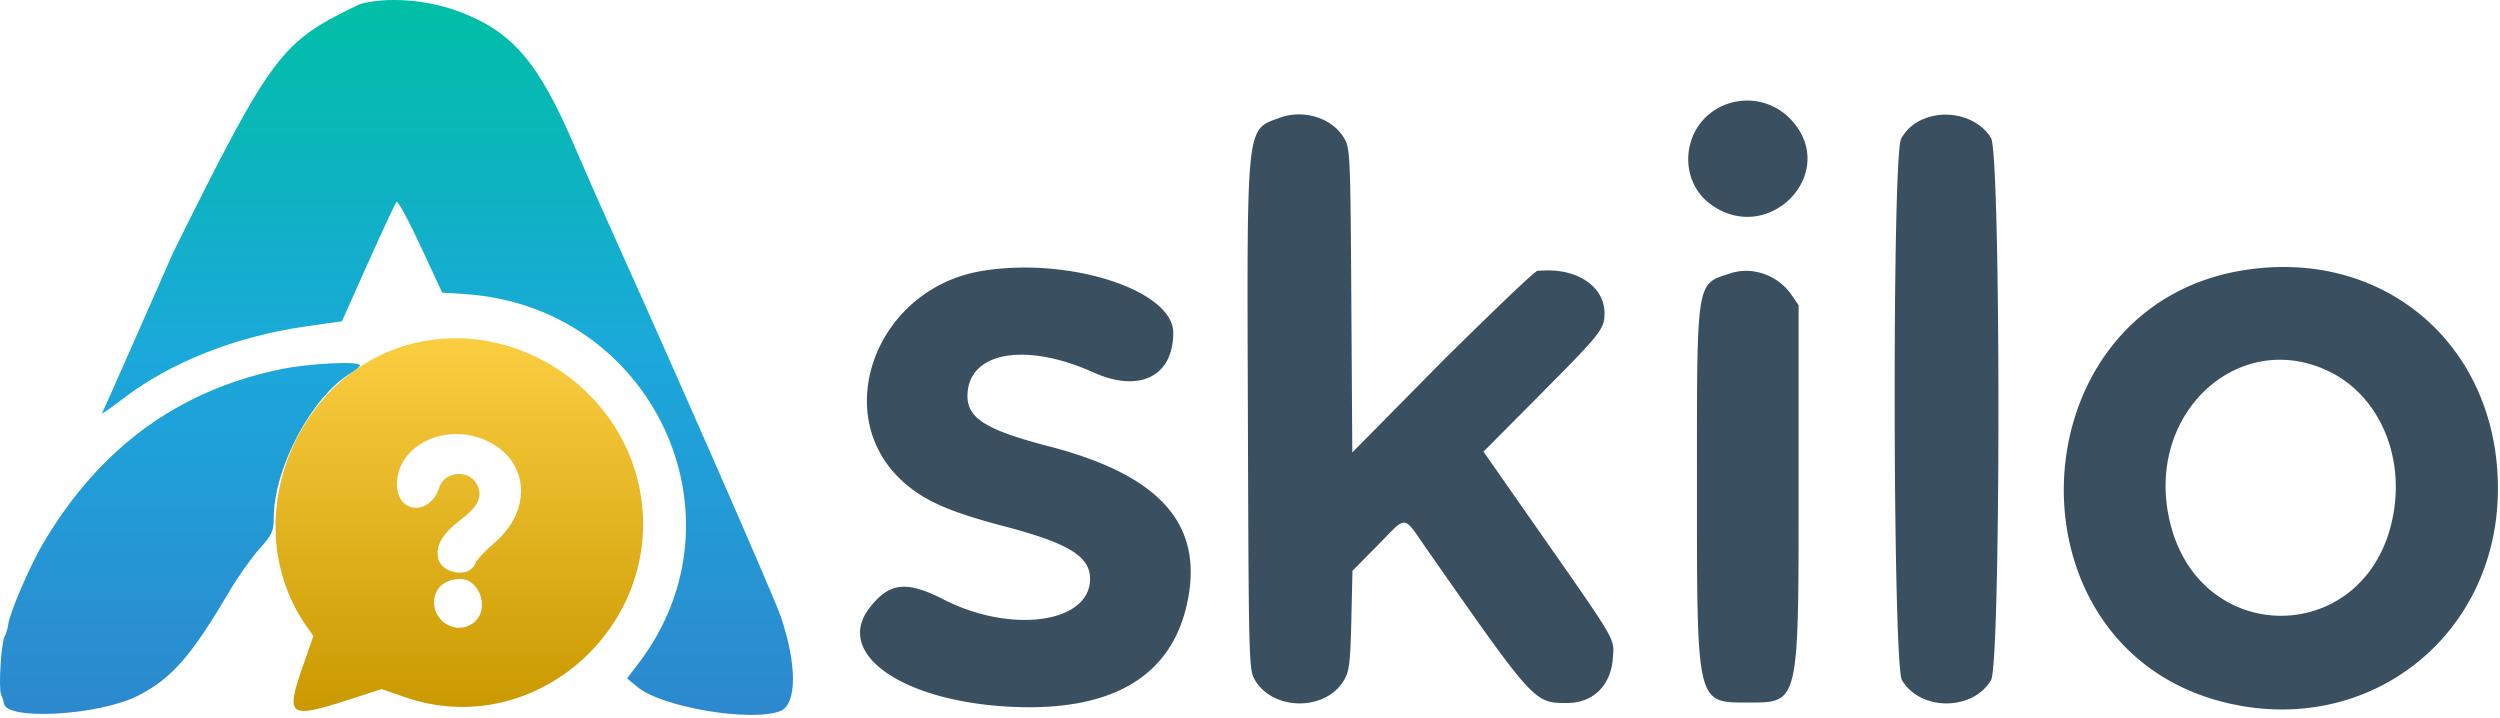 <svg xmlns="http://www.w3.org/2000/svg" width="317" height="91" fill="none" viewBox="0 0 317 91">
  <path fill="#3A5060" fill-rule="evenodd" d="M217.455 13.94c-4.217 2.674-4.566 8.916-.663 11.87 7.363 5.571 16.571-3.868 10.341-10.604a7.607 7.607 0 0 0-9.678-1.267Zm-55.211 1c-4.264 1.565-4.136.364-4.012 37.79.104 31.536.121 32.178.901 33.505 2.311 3.934 8.994 3.942 11.288.014.674-1.154.803-2.209.928-7.604l.146-6.263 3.179-3.223c3.852-3.906 3.133-3.973 6.32.586 13.592 19.446 13.532 19.38 17.666 19.397 3.335.014 5.602-2.197 5.852-5.709.181-2.534.554-1.889-9.024-15.599l-7.381-10.565 7.242-7.288c7.695-7.743 8.107-8.266 8.105-10.288-.004-3.084-2.966-5.36-7.03-5.402-.839-.009-.953.036-1.453.036-.5 0-12.098 11.493-12.098 11.493l-11.402 11.551-.121-19.252c-.117-18.545-.15-19.303-.916-20.606-1.504-2.56-5.124-3.698-8.19-2.573Zm82.725-.195c-1.8.44-3.111 1.398-3.908 2.855-1.155 2.115-1.058 66.658.104 68.635 2.315 3.942 8.984 3.942 11.3 0 1.249-2.125 1.249-66.597 0-68.722-1.349-2.297-4.565-3.484-7.496-2.768ZM124.549 34.35c-13.47 2.208-19.484 18.243-10.03 26.743 2.667 2.4 5.887 3.82 12.711 5.612 8.265 2.17 10.991 3.832 10.991 6.704 0 5.593-9.99 7-18.555 2.612-4.747-2.432-6.942-2.175-9.446 1.108-4.512 5.915 4.563 12.015 18.626 12.52 12.888.463 20.303-4.385 21.903-14.32 1.493-9.274-4.115-15.197-17.742-18.735-8.418-2.185-10.669-3.723-10.296-7.032.568-5.04 7.63-6.078 15.931-2.34 5.84 2.63 10.126.505 10.126-5.02 0-5.398-13.163-9.665-24.219-7.852Zm159.673-.04c-28.674 4.828-30.536 47.49-2.387 54.69 18.279 4.674 34.902-8.21 34.902-27.052 0-18.277-14.568-30.66-32.515-27.638Zm-64.785.338c-4.404 1.43-4.263.537-4.263 26.946 0 27.85-.085 27.488 6.445 27.488 6.533 0 6.446.375 6.446-27.587V38.708l-.879-1.29c-1.713-2.518-4.957-3.677-7.749-2.77Zm75.965 12.488c5.948 2.928 9.256 9.948 8.186 17.372-2.577 17.893-25.656 18.181-28.712.36-2.249-13.118 9.421-23.199 20.526-17.732Z" clip-rule="evenodd"/>
  <path fill="url(#a)" fill-rule="evenodd" d="M45.643.518c-9.961 4.81-10.932 5.81-23.655 31.434-4.863 11.064-8.936 20.27-9.052 20.457-.115.187 1.088-.653 2.675-1.867 6.045-4.624 14.283-7.882 23.127-9.146l4.619-.66 3.317-7.419c1.824-4.08 3.45-7.556 3.614-7.723.164-.167 1.532 2.355 3.04 5.604l2.743 5.908 2.822.18c23.785 1.523 36.332 28.145 22.07 46.828l-1.45 1.9 1.319 1.1c3.065 2.558 14.372 4.47 18.086 3.058 2.15-.817 2.177-5.885.062-12.057-.836-2.44-12.54-29.168-20.707-47.29-1.996-4.429-4.374-9.81-5.286-11.959C68.333 7.894 64.985 3.974 58.096 1.428c-4.022-1.486-9.05-1.853-12.453-.91Zm-9.961 46.283c-13.075 2.68-23.034 9.962-30.207 22.09-1.708 2.89-4.23 8.762-4.45 10.366-.071.516-.261 1.148-.422 1.405-.451.718-.815 6.595-.46 7.407.174.396.33.89.349 1.098.198 2.226 11.992 1.576 16.967-.935 4.282-2.162 6.789-5.019 11.62-13.242 1.05-1.788 2.746-4.19 3.768-5.336 1.67-1.874 1.859-2.276 1.864-3.976.02-6.379 4.87-15.47 9.814-18.39.615-.364 1.118-.799 1.118-.967 0-.56-6.392-.252-9.961.48Z" clip-rule="evenodd"/>
  <path fill="url(#b)" fill-rule="evenodd" d="M52.535 43.508c-15.43 3.735-22.741 23.17-13.565 36.056l.768 1.077-1.421 4.082c-2.122 6.1-1.636 6.44 5.777 4.043l4.295-1.388 2.995 1.033c16.568 5.72 33.317-9.402 29.653-26.77-2.688-12.745-15.938-21.174-28.502-18.133Zm9.443 12.505c5.14 2.562 5.49 8.741.723 12.814-1.201 1.026-2.282 2.175-2.402 2.553-.606 1.91-4.214 1.494-4.726-.544-.396-1.576.514-3.166 2.8-4.892 2.304-1.739 2.899-3.032 2.092-4.54-1.034-1.932-4.114-1.654-4.783.431-1.162 3.623-5.352 3.302-5.352-.41 0-5.063 6.39-8.032 11.648-5.412Zm-2.24 17.846c1.728 1.326 1.853 4.033.24 5.163-2.707 1.896-6.114-1.214-4.544-4.149.728-1.359 3.12-1.923 4.305-1.014Z" clip-rule="evenodd"/>
  <defs>
    <linearGradient id="a" x1="50.274" x2="50.274" y1="0" y2="90.652" gradientUnits="userSpaceOnUse">
      <stop stop-color="#00BFA6"/>
      <stop offset=".5" stop-color="#1BA8DB"/>
      <stop offset="1" stop-color="#2D88CE"/>
    </linearGradient>
    <linearGradient id="b" x1="58.241" x2="58.241" y1="42.886" y2="90.15" gradientUnits="userSpaceOnUse">
      <stop stop-color="#FBCE42"/>
      <stop offset="1" stop-color="#CA9900"/>
    </linearGradient>
  </defs>
</svg>
